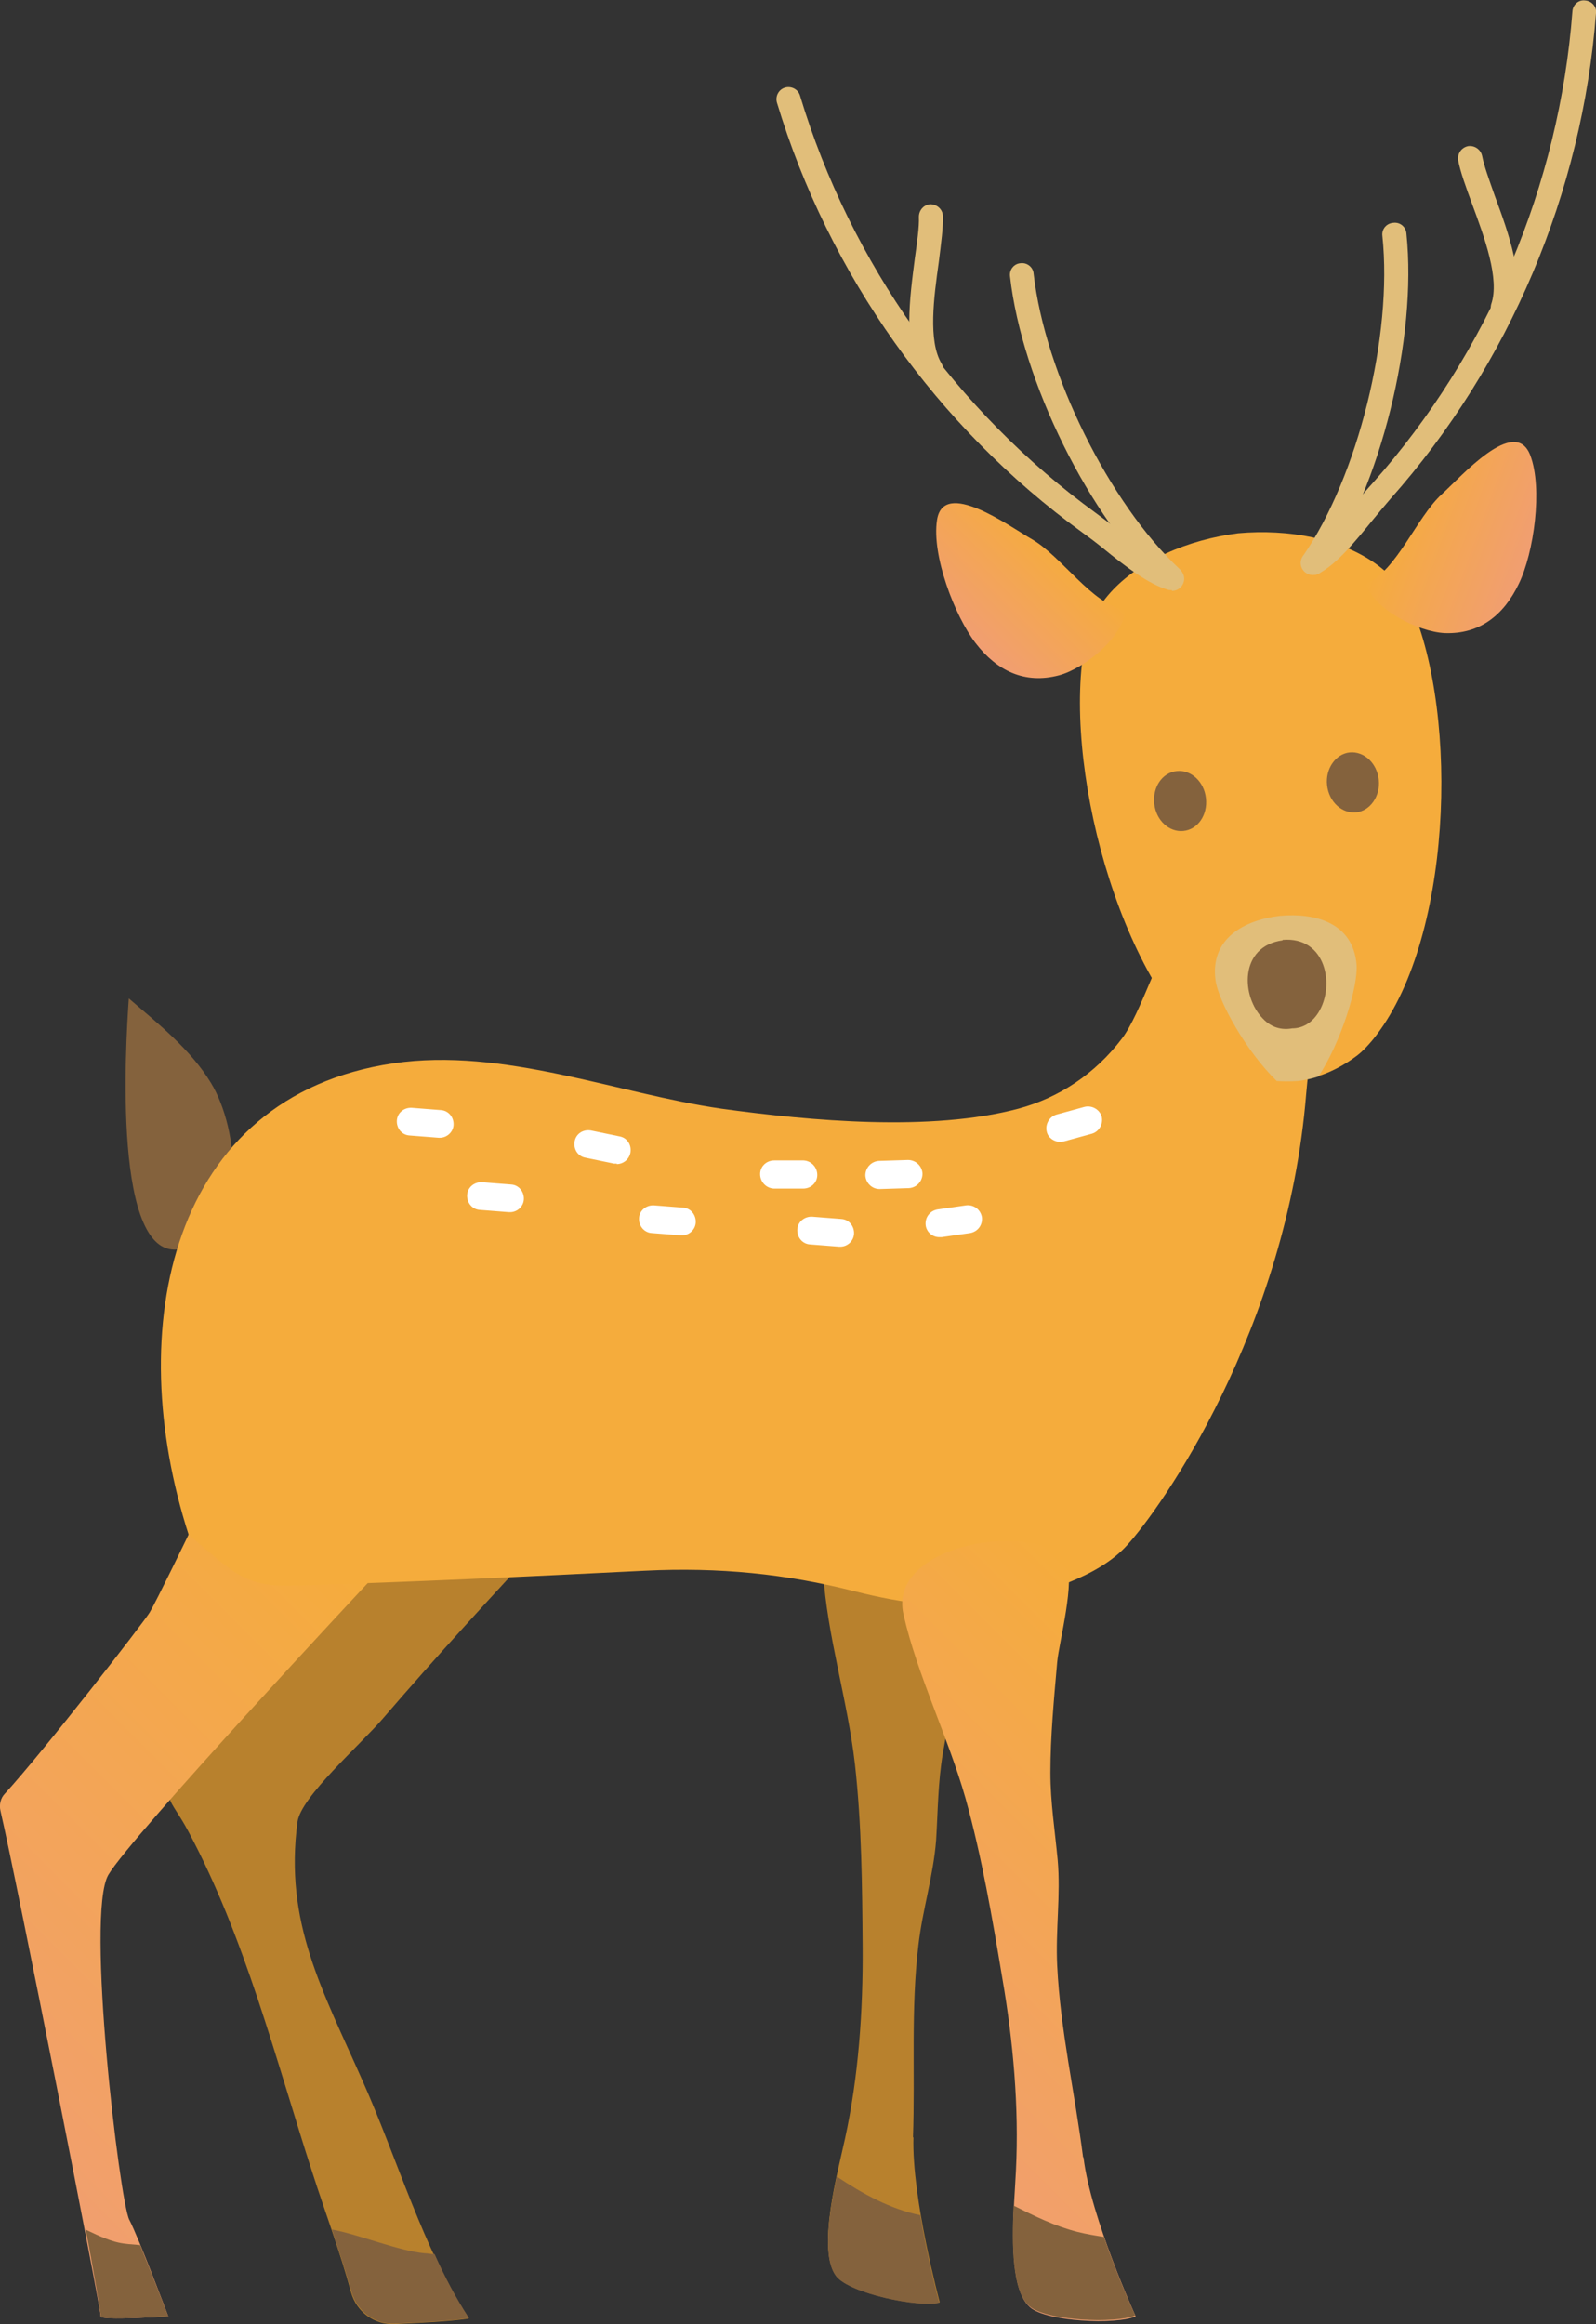 <?xml version="1.0" encoding="UTF-8"?>
<svg id="_レイヤー_2" xmlns="http://www.w3.org/2000/svg" xmlns:xlink="http://www.w3.org/1999/xlink" version="1.1" viewBox="0 0 351.9 512.1">
  <rect x="0" y="0" width="351.9" height="512.1" fill="#333333" stroke="none"/>
  <!-- Generator: Adobe Illustrator 29.1.0, SVG Export Plug-In . SVG Version: 2.1.0 Build 142)  -->
  <defs>
    <style>
      .st0 {
        fill: #84623d;
      }

      .st1 {
        fill: url(#_名称未設定グラデーション_3);
      }

      .st2 {
        fill: #f5ac3c;
      }

      .st3 {
        fill: #fff;
      }

      .st4 {
        fill: #b8812d;
      }

      .st5 {
        fill: #e1be7a;
      }

      .st6 {
        fill: url(#_名称未設定グラデーション_31);
      }

      .st7 {
        fill: url(#_名称未設定グラデーション_32);
      }

      .st8 {
        fill: url(#_名称未設定グラデーション_33);
      }
    </style>
    <linearGradient id="_名称未設定グラデーション_3" data-name="名称未設定グラデーション 3" x1="-12.4" y1="476" x2="99" y2="364.6" gradientUnits="userSpaceOnUse">
      <stop offset="0" stop-color="#f19e72"/>
      <stop offset="1" stop-color="#f5ac3c"/>
    </linearGradient>
    <linearGradient id="_名称未設定グラデーション_31" data-name="名称未設定グラデーション 3" x1="186.6" y1="467.9" x2="272.7" y2="381.7" xlink:href="#_名称未設定グラデーション_3"/>
    <linearGradient id="_名称未設定グラデーション_32" data-name="名称未設定グラデーション 3" x1="213" y1="139.9" x2="233.2" y2="119.6" xlink:href="#_名称未設定グラデーション_3"/>
    <linearGradient id="_名称未設定グラデーション_33" data-name="名称未設定グラデーション 3" x1="337.2" y1="122.8" x2="307.2" y2="111.9" xlink:href="#_名称未設定グラデーション_3"/>
  </defs>
  <path class="st0" d="M39.9,275.2c-15.2,3.2-12.2-45.2-11.5-55.2,6.5,5.6,13.6,11.2,18.1,18.6,6.2,10.1,8.7,33.4-6.6,36.6Z"/>
  <path class="st0" d="M22.2,510.4c-.2,1,14.9,0,14.9,0,0,0-3.7-9.6-6.2-15.7-4-.4-5,0-12-3.4,1.6,8.2,3.4,18.9,3.3,19.1Z"/>
  <g>
    <path class="st0" d="M223.5,486.1c-.4,8.3-.4,18.8,3.5,22.1,3.7,3.2,19,3.9,23.3,2,0,0-3.7-8-6.9-17.3-1.9-.3-3.8-.6-5.8-1.1-5.1-1.3-9.5-3.5-14.1-5.8Z"/>
    <path class="st0" d="M184.4,501.6c3.1,3.8,18.1,6.9,22.7,5.8,0,0-2.5-9.2-4.2-19.3-6.5-1.3-12.7-4.7-18.4-8.5-1.7,8-3.3,18.2,0,22.1Z"/>
    <path class="st0" d="M73.2,491.3c1.5,4.6,3,9.1,4.3,13.7,1.2,4.3,5.1,7.2,9.6,7,5.7-.3,11.5-.5,16.3-1.2-2.9-4.4-5.4-9.2-7.6-14.1-.8,0-1.5-.2-2.2-.2-5.6-.5-14.1-4-20.2-5.2Z"/>
    <g>
      <path class="st4" d="M201.3,471c.5-14.2-.5-28.3,1.2-42.4.9-7.8,3.3-15.3,3.9-23.1.4-6.4.4-12.8,1.5-19.2,1.3-7.9,3.4-16.1,5.4-23.9,1.1-4.1,4.2-10.2,2.6-14.4-3.8-10-35.4-17.8-34.4-1.5.8,13.6,5.4,28.2,7,42.2,1.5,13.4,1.6,27,1.7,40.3.1,14.1-.9,28.6-3.9,42.3-1.5,7-6.4,24.7-1.8,30.2,3.1,3.8,18.1,6.9,22.7,5.8,0,0-6.2-23-5.8-36.4Z"/>
      <path class="st4" d="M75.6,336.1c-6.8,12.8-15,24.7-23.3,36.5-3.7,5.3-9.7,10.7-12.6,16.1-4.4,8.3-2.4,6.9,1.8,14.8,12.5,23.3,19.3,50.3,27.4,75.3,2.9,9,6.1,17.4,8.5,26.3,1.2,4.3,5.1,7.2,9.6,7,5.7-.3,11.5-.5,16.3-1.2-10-15.4-15.6-35-23.4-52.5-8.7-19.7-17.3-34.8-14.3-57,.8-5.5,13.7-16.8,18.8-22.7,11.7-13.6,24.2-27.2,36.5-40.4-7.4-1.9-14.7-4-22.6-3.9-5.1,0-10.1.7-15,1.5-2.3.3-7.6.9-7.9,1l.2-.7Z"/>
      <path class="st1" d="M81.1,348.8s-52.1,55.7-57.2,64.3c-5.1,8.6,2.5,72,4.6,76s8.6,21.3,8.6,21.3c0,0-15.1,1-14.9,0,.2-.9-18.4-95.5-22.1-111.4-.3-1.3,0-2.8,1-3.8,8.6-9.4,30.5-37.6,31.9-39.9,1.5-2.5,8.6-17.2,8.6-17.2l25.9-2.5s7.8,6.1,10.5,8.1,3.1,5.1,3.1,5.1Z"/>
      <path class="st2" d="M258.2,207.7c-2.3,1-6.7,15.7-10.8,21.1-5.9,7.8-13.9,13.1-22.9,15.5-19.2,5.1-45.7,2.7-65.4,0-23-3.3-48.1-13.6-72.4-10-49.3,7.3-59.8,58.4-45.1,103.9,8.9,7.2,11.6,11.6,22.9,11.2,25.9-.8,51.9-2,77.7-3.3,16.4-.8,31.1.7,46.1,4.5,11,2.8,21.9,4.3,33.2,2.1,8.4-1.6,20.6-5.2,26.9-12.1,7.5-8.1,35.4-47.5,39.6-99.6,1.1-13.5,5.9-32.1-5.6-41.8-9-7.6-26.3,6.4-24.3,8.6Z"/>
      <path class="st6" d="M238.8,475.3c-1.8-14.1-5-27.9-5.7-42.1-.4-7.9.8-15.6.1-23.4-.6-6.4-1.6-12.7-1.6-19.2,0-8,.8-16.4,1.5-24.4.4-4.3,4.1-18.1,1.9-22-5.4-9.2-39.4-4.5-35.8,11.5,3,13.3,9.8,26.9,13.7,40.6,3.6,12.9,5.9,26.4,8.1,39.6,2.4,13.9,3.7,28.4,3,42.4-.3,7.1-2.3,25.4,3.1,30.1,3.7,3.2,19,3.9,23.3,2,0,0-9.9-21.7-11.5-35Z"/>
      <path class="st2" d="M311.1,133.5c-3.6-8.1-11.9-13-21.7-15.1-5.2-1.1-10.8-1.4-16.4-.9-5.5.7-11,2.2-15.8,4.4-9.1,4.1-16.2,10.7-17.9,19.4-5.2,26.2,7.1,74.6,28.9,91.7,1.3,1,2.5,1.9,4,2.6,5,2.3,9.7,3,13.9,2.5,4.3-.5,8.7-2.2,13.1-5.5,1.3-1,2.3-2.1,3.4-3.4,17.6-21.4,19.2-71.3,8.5-95.8Z"/>
      <path class="st5" d="M286.2,238.2c1.5-.2,3-.5,4.5-1,5-7.6,8.8-19.9,8.4-24.7-.8-9.2-9.1-11.4-16.9-10.7-7.7.9-15.4,4.9-14.2,14.1.6,4.8,6.9,15.9,13.5,22.3,1.6.1,3.1.1,4.6,0Z"/>
      <path class="st7" d="M248,134.4c-7.2-1.2-13.9-11.8-20.5-15.6-4.9-2.8-19.5-13.5-20.9-4.2-1.2,7.8,3.9,21.1,8.5,27.1,4.7,6.1,10.8,9.1,18.4,7.1,5.6-1.5,14.2-8.4,14.6-14.4Z"/>
      <path class="st0" d="M265.9,175.9c.4,3.7-1.8,6.9-5,7.2-3.1.3-6-2.3-6.4-6-.4-3.7,1.8-6.9,5-7.2,3.1-.3,6,2.3,6.4,6Z"/>
      <path class="st8" d="M301.2,128.6c6.7-2.7,11.1-14.6,16.7-19.7,4.2-3.8,16.1-17.4,19.5-8.6,2.8,7.3.8,21.5-2.5,28.3-3.3,6.9-8.6,11.2-16.4,10.9-5.8-.3-15.6-5.2-17.3-10.9Z"/>
      <path class="st0" d="M292.6,173c.4,3.7,3.3,6.3,6.4,6,3.1-.3,5.4-3.6,5-7.2-.4-3.7-3.3-6.3-6.4-6-3.1.3-5.4,3.6-5,7.2Z"/>
      <path class="st0" d="M282.8,207.2c-9.6,1.3-9.2,12.4-4.3,17.3,1.9,2,4.2,2.5,6.4,2.1,2.2,0,4.3-1.1,5.8-3.5,3.7-5.9,1.7-16.8-7.9-16Z"/>
      <g>
        <path class="st5" d="M258.4,130c-.2,0-.4,0-.7,0-4.4-1.2-9.6-5.2-14.5-9.2-1.6-1.3-3.2-2.5-4.6-3.5-32-23.2-55.9-56.9-67.3-94.7-.4-1.4.4-2.9,1.8-3.3,1.4-.4,2.9.4,3.3,1.8,11.1,36.8,34.3,69.5,65.3,92,1.5,1.1,3.1,2.3,4.8,3.7,4.3,3.4,9.2,7.3,12.6,8.2,1.4.4,2.3,1.8,1.9,3.2-.3,1.2-1.4,2-2.6,2Z"/>
        <path class="st5" d="M205.4,84.2c-.9,0-1.8-.5-2.3-1.3-4-6.6-2.5-17.3-1.4-25.9.5-3.6,1-7,.9-9.2,0-1.5,1.1-2.7,2.5-2.8,1.5,0,2.7,1.1,2.8,2.5.1,2.6-.4,6.1-.9,10.2-1.1,7.8-2.4,17.4.6,22.4.8,1.3.4,2.9-.9,3.6-.4.3-.9.4-1.4.4Z"/>
        <path class="st5" d="M258.4,130c-.6,0-1.3-.2-1.8-.7-16.4-15.2-31.3-45.3-33.9-68.4-.2-1.5.9-2.8,2.3-2.9,1.5-.2,2.8.9,2.9,2.3,2.5,22,16.7,50.6,32.2,65.1,1.1,1,1.1,2.7.1,3.8-.5.6-1.2.8-1.9.8Z"/>
      </g>
      <g>
        <path class="st5" d="M289.5,126.7c-1,0-1.9-.5-2.4-1.4-.7-1.3-.2-2.9,1.2-3.6,3.1-1.6,7-6.4,10.5-10.7,1.4-1.7,2.6-3.2,3.9-4.6,25.5-28.7,41.1-65.6,44-103.9.1-1.5,1.4-2.6,2.8-2.4,1.5.1,2.6,1.4,2.4,2.8-3,39.5-19.1,77.5-45.3,107-1.1,1.3-2.4,2.8-3.7,4.4-4,4.9-8.1,10-12.2,12.1-.4.2-.8.3-1.2.3Z"/>
        <path class="st5" d="M331.4,70.5c-.3,0-.6,0-.9-.1-1.4-.5-2.1-2-1.7-3.4,1.9-5.5-1.5-14.7-4.2-22-1.4-3.8-2.6-7.1-3.1-9.7-.2-1.4.7-2.8,2.2-3.1,1.4-.2,2.8.7,3.1,2.2.4,2.1,1.6,5.4,2.8,8.8,3,8.1,6.7,18.3,4.2,25.6-.4,1.1-1.4,1.8-2.5,1.8Z"/>
        <path class="st5" d="M289.5,126.7c-.5,0-1-.2-1.5-.5-1.2-.8-1.5-2.5-.7-3.7,12.1-17.5,19.8-48.5,17.5-70.5-.2-1.5.9-2.8,2.4-2.9,1.5-.2,2.8.9,2.9,2.4,2.4,23.1-5.7,55.7-18.4,74.1-.5.7-1.3,1.1-2.2,1.1Z"/>
      </g>
      <path class="st3" d="M97,250.7c0,0-.2,0-.3,0l-6.4-.5c-1.7-.1-2.9-1.6-2.8-3.3.1-1.7,1.6-2.9,3.3-2.8l6.4.5c1.7.1,2.9,1.6,2.8,3.3-.1,1.6-1.5,2.8-3,2.8Z"/>
      <path class="st3" d="M112.5,267.1c0,0-.2,0-.3,0l-6.4-.5c-1.7-.1-2.9-1.6-2.8-3.3.1-1.7,1.6-2.9,3.3-2.8l6.4.5c1.7.1,2.9,1.6,2.8,3.3-.1,1.6-1.5,2.8-3,2.8Z"/>
      <path class="st3" d="M136,256.4c-.2,0-.4,0-.6,0l-6.3-1.3c-1.7-.3-2.7-1.9-2.4-3.6.3-1.7,1.9-2.7,3.6-2.4l6.3,1.3c1.7.3,2.7,1.9,2.4,3.6-.3,1.5-1.6,2.5-3,2.5Z"/>
      <path class="st3" d="M207.1,272.6c-1.5,0-2.8-1.1-3-2.6-.2-1.7.9-3.2,2.6-3.5l6.3-.9c1.7-.2,3.2.9,3.5,2.6.2,1.7-.9,3.2-2.6,3.5l-6.3.9c-.1,0-.3,0-.4,0Z"/>
      <path class="st3" d="M177.1,261.9h-6.5c-1.7-.1-3-1.5-3-3.2,0-1.7,1.4-3,3.1-3h6.5c1.7.1,3,1.5,3,3.2,0,1.7-1.4,3-3.1,3Z"/>
      <path class="st3" d="M193.9,262c-1.6,0-3-1.3-3.1-3,0-1.7,1.3-3.1,3-3.2l6.4-.2c1.7,0,3.1,1.3,3.2,3,0,1.7-1.3,3.1-3,3.2l-6.4.2s0,0-.1,0Z"/>
      <path class="st3" d="M233.7,251.6c-1.3,0-2.6-.9-2.9-2.2-.4-1.6.5-3.3,2.1-3.8l6.2-1.7c1.6-.4,3.3.5,3.8,2.1.4,1.6-.5,3.3-2.1,3.8l-6.2,1.7c-.3,0-.5.1-.8.1Z"/>
      <path class="st3" d="M150.4,272.2c0,0-.2,0-.3,0l-6.4-.5c-1.7-.1-2.9-1.6-2.8-3.3.1-1.7,1.6-2.9,3.3-2.8l6.4.5c1.7.1,2.9,1.6,2.8,3.3-.1,1.6-1.5,2.8-3,2.8Z"/>
      <path class="st3" d="M185.3,274.7c0,0-.2,0-.3,0l-6.4-.5c-1.7-.1-2.9-1.6-2.8-3.3.1-1.7,1.6-2.9,3.3-2.8l6.4.5c1.7.1,2.9,1.6,2.8,3.3-.1,1.6-1.5,2.8-3,2.8Z"/>
    </g>
    <path class="st0" d="M223.5,486.1c-.4,8.3-.4,18.8,3.5,22.1,3.7,3.2,19,3.9,23.3,2,0,0-3.7-8-6.9-17.3-1.9-.3-3.8-.6-5.8-1.1-5.1-1.3-9.5-3.5-14.1-5.8Z"/>
    <path class="st0" d="M184.4,501.6c3.1,3.8,18.1,6.9,22.7,5.8,0,0-2.5-9.2-4.2-19.3-6.5-1.3-12.7-4.7-18.4-8.5-1.7,8-3.3,18.2,0,22.1Z"/>
    <path class="st0" d="M73.2,491.3c1.5,4.6,3,9.1,4.3,13.7,1.2,4.3,5.1,7.2,9.6,7,5.7-.3,11.5-.5,16.3-1.2-2.9-4.4-5.4-9.2-7.6-14.1-.8,0-1.5-.2-2.2-.2-5.6-.5-14.1-4-20.2-5.2Z"/>
  </g>
  <path class="st0" d="M22.2,510.4c-.2,1,14.9,0,14.9,0,0,0-3.7-9.6-6.2-15.7-4-.4-5,0-12-3.4,1.6,8.2,3.4,18.9,3.3,19.1Z"/>
</svg>